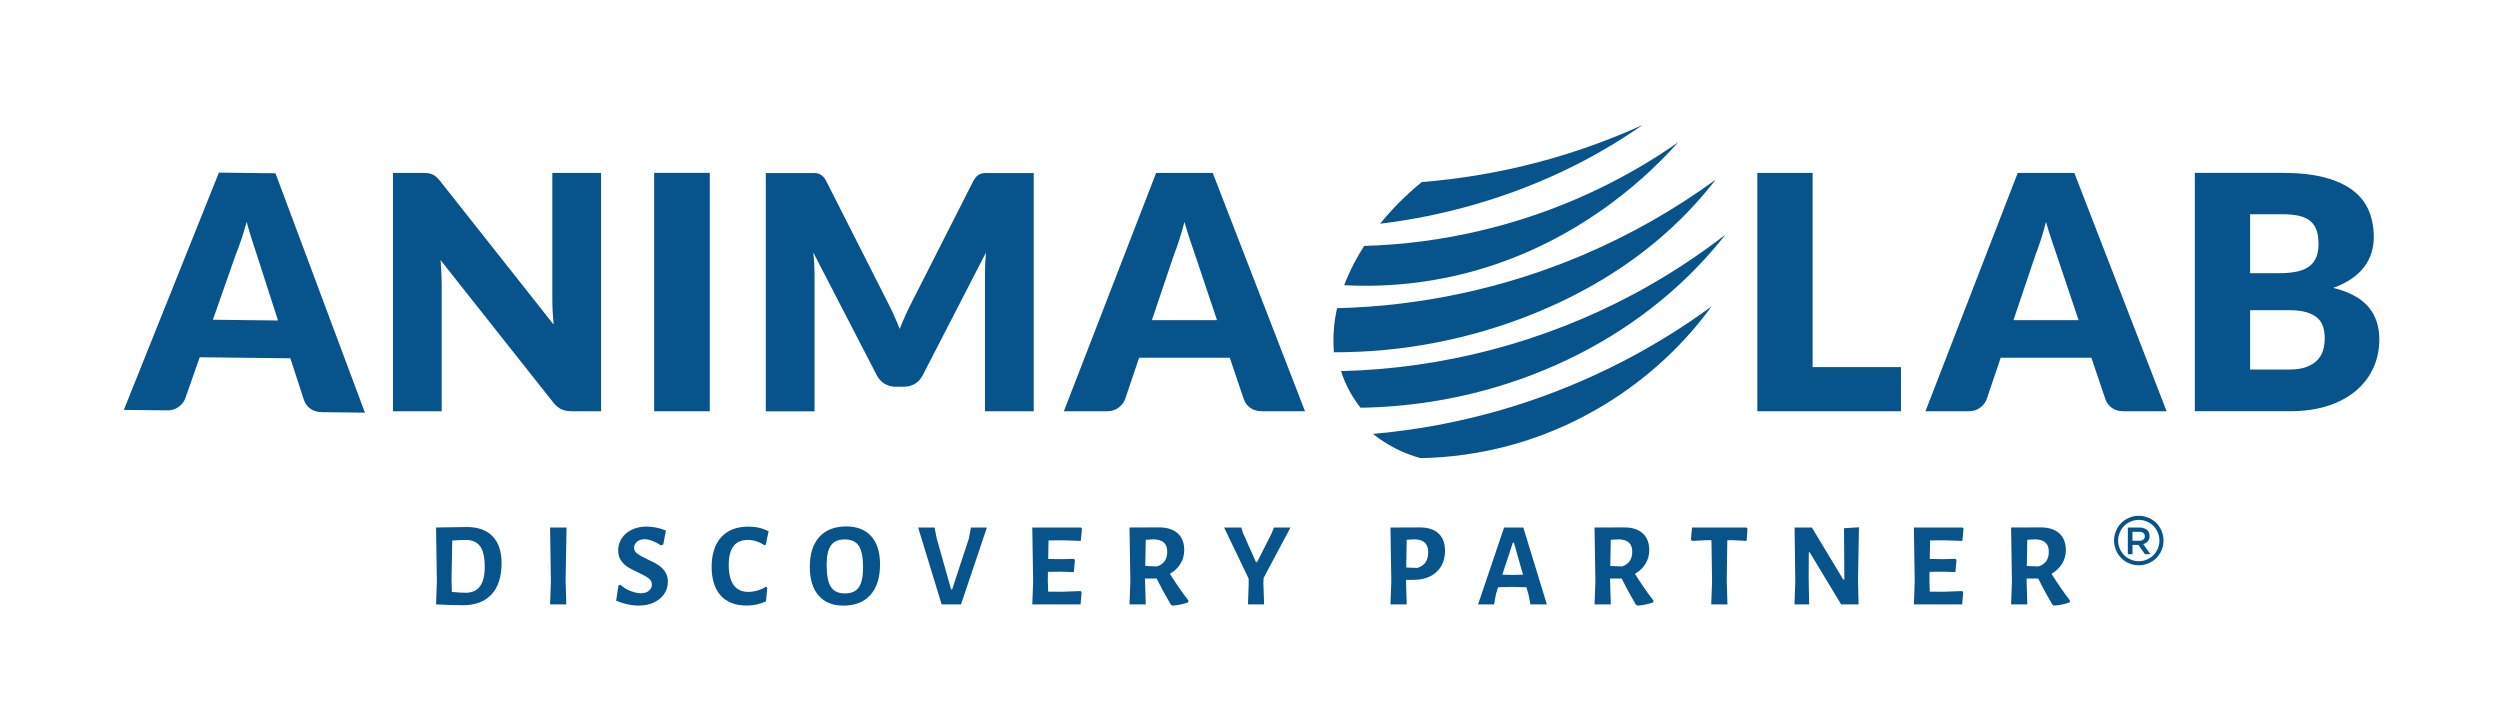 <?xml version="1.0" encoding="UTF-8"?>
<svg xmlns="http://www.w3.org/2000/svg" xmlns:xlink="http://www.w3.org/1999/xlink" id="Warstwa_1" version="1.1" viewBox="0 0 858.29 250.03">
  <defs>
    <style>
      .st0 {
        fill: none;
      }

      .st1 {
        fill: #07548d;
      }

      .st2 {
        clip-path: url(#clippath);
      }
    </style>
    <clipPath id="clippath">
      <rect class="st0" y="0" width="858.29" height="250.03"></rect>
    </clipPath>
  </defs>
  <g class="st2">
    <path class="st1" d="M125.3,141.67l-14.71-.17c-1.65-.02-3-.42-4.06-1.2-1.06-.78-1.79-1.77-2.18-2.97l-4.66-14.32-31.12-.36-5,14.21c-.39,1.04-1.13,1.98-2.22,2.81-1.1.83-2.43,1.24-4,1.22l-14.83-.17,32.63-81.46,19.43.23,30.72,82.2ZM73.1,109.77l22.35.26-7.26-22.5c-.47-1.43-1.02-3.11-1.65-5.05-.63-1.94-1.25-4.03-1.86-6.29-.62,2.28-1.27,4.39-1.93,6.33-.66,1.94-1.28,3.62-1.86,5.03l-7.79,22.21Z"></path>
    <path class="st1" d="M146.99,59.47c.56.08,1.07.22,1.52.42.45.21.88.5,1.29.87.41.37.88.88,1.4,1.52l38.87,49.15c-.15-1.57-.26-3.1-.34-4.58-.07-1.48-.11-2.87-.11-4.18v-43.3h16.74v81.83h-9.89c-1.46,0-2.7-.22-3.71-.68-1.01-.45-1.99-1.27-2.92-2.47l-38.59-48.75c.11,1.42.21,2.82.28,4.18.07,1.37.11,2.65.11,3.85v43.87h-16.74V59.36h10c.82,0,1.52.04,2.08.11"></path>
    <rect class="st1" x="224.58" y="59.35" width="19.1" height="81.84"></rect>
    <path class="st1" d="M306.9,108.22c.69,1.54,1.36,3.11,1.99,4.72.63-1.65,1.31-3.25,2.02-4.81.71-1.55,1.44-3.06,2.19-4.52l21.01-41.38c.37-.71.76-1.26,1.15-1.66.39-.39.83-.68,1.32-.87.49-.19,1.04-.28,1.66-.28h16.65v81.78h-16.74v-47.07c0-2.28.11-4.75.34-7.41l-21.68,42.07c-.67,1.31-1.58,2.3-2.72,2.98-1.14.67-2.44,1.01-3.9,1.01h-2.58c-1.46,0-2.76-.34-3.9-1.01-1.14-.67-2.05-1.67-2.72-2.98l-21.79-42.12c.15,1.31.26,2.61.34,3.9.07,1.29.11,2.48.11,3.57v47.07h-16.74V59.41h16.65c.62,0,1.17.09,1.66.28.49.19.93.48,1.32.87.39.39.78.95,1.15,1.66l21.06,41.55c.75,1.43,1.47,2.91,2.16,4.44"></path>
    <path class="st1" d="M448.04,141.19h-14.72c-1.65,0-3.01-.38-4.07-1.15-1.07-.77-1.81-1.75-2.22-2.95l-4.83-14.27h-31.12l-4.83,14.27c-.38,1.05-1.1,1.99-2.19,2.84-1.09.84-2.42,1.26-3.99,1.26h-14.83l31.68-81.83h19.43l31.68,81.83ZM395.47,109.91h22.35l-7.53-22.41c-.49-1.42-1.06-3.1-1.71-5.03-.65-1.93-1.3-4.02-1.94-6.26-.6,2.29-1.22,4.4-1.85,6.35-.64,1.95-1.24,3.63-1.8,5.06l-7.53,22.3Z"></path>
    <polygon class="st1" points="622.3 126.03 652.63 126.03 652.63 141.19 603.32 141.19 603.32 59.36 622.3 59.36 622.3 126.03"></polygon>
    <path class="st1" d="M743.84,141.19h-14.72c-1.65,0-3.01-.38-4.07-1.15-1.07-.77-1.81-1.75-2.22-2.95l-4.83-14.27h-31.12l-4.83,14.27c-.38,1.05-1.1,1.99-2.19,2.84-1.09.84-2.42,1.26-3.99,1.26h-14.83l31.68-81.83h19.43l31.68,81.83ZM691.26,109.91h22.35l-7.53-22.41c-.49-1.42-1.06-3.1-1.71-5.03-.66-1.93-1.3-4.02-1.94-6.26-.6,2.29-1.22,4.4-1.85,6.35-.64,1.95-1.24,3.63-1.8,5.06l-7.53,22.3Z"></path>
    <path class="st1" d="M753.52,141.19V59.35h30.1c5.65,0,10.47.52,14.43,1.57,3.97,1.05,7.21,2.53,9.72,4.44,2.51,1.91,4.33,4.23,5.48,6.97,1.14,2.73,1.71,5.78,1.71,9.15,0,1.84-.26,3.6-.79,5.31-.53,1.7-1.35,3.31-2.47,4.8-1.12,1.5-2.57,2.85-4.33,4.07-1.76,1.22-3.87,2.28-6.35,3.17,5.39,1.31,9.38,3.44,11.96,6.38,2.58,2.94,3.88,6.71,3.88,11.32,0,3.48-.67,6.72-2.02,9.72-1.35,3-3.32,5.61-5.93,7.83-2.6,2.23-5.81,3.97-9.63,5.22-3.82,1.25-8.18,1.88-13.09,1.88h-32.69ZM772.5,93.79h9.88c2.1,0,3.99-.15,5.67-.45,1.69-.3,3.12-.82,4.3-1.57,1.18-.75,2.08-1.78,2.7-3.09.62-1.31.93-2.96.93-4.94s-.24-3.57-.73-4.86c-.49-1.29-1.24-2.33-2.25-3.12-1.01-.79-2.29-1.35-3.85-1.69-1.55-.34-3.4-.51-5.53-.51h-11.12v20.22ZM772.5,106.48v20.39h13.37c2.51,0,4.56-.32,6.15-.95,1.59-.64,2.84-1.46,3.74-2.47.9-1.01,1.52-2.15,1.85-3.43.34-1.27.51-2.56.51-3.88,0-1.5-.2-2.85-.59-4.04-.39-1.2-1.07-2.21-2.02-3.03-.96-.82-2.22-1.46-3.79-1.91-1.57-.45-3.56-.67-5.95-.67h-13.25Z"></path>
    <path class="st1" d="M471.36,148.97c14.4-1.27,28.68-3.89,42.6-7.82,26.43-7.48,51.51-19.72,73.66-35.97-17.02,23.43-42.32,40.71-70.34,48.03-9.65,2.52-19.6,3.89-29.56,4.08-2.47-.67-4.88-1.55-7.2-2.63-3.26-1.52-6.34-3.43-9.15-5.68"></path>
    <path class="st1" d="M488.09,62.5h0c13.42-1.06,26.74-3.33,39.76-6.75,12.37-3.26,24.47-7.57,36.12-12.87-7.34,5.12-15.04,9.72-23.04,13.76-11.07,5.6-22.68,10.11-34.6,13.55-10.64,3.07-21.53,5.29-32.52,6.62,2.1-2.58,4.32-5.06,6.67-7.41,2.41-2.42,4.96-4.72,7.61-6.88"></path>
    <path class="st1" d="M468.35,84.43c26.65-.76,53.14-6.97,77.36-18.13,10.63-4.89,20.81-10.73,30.41-17.42-7.74,8.65-16.46,16.4-25.95,23.08-12.04,8.47-25.32,15.19-39.35,19.65-15.89,5.06-32.7,7.21-49.35,6.3,1.01-2.61,2.16-5.16,3.46-7.64,1.05-2,2.19-3.95,3.42-5.85"></path>
    <path class="st1" d="M459.04,105.8c28.76-.69,57.38-6.85,83.88-18.04,16.31-6.89,31.81-15.66,46.11-26.1-5,6.46-10.59,12.48-16.67,17.94-13.55,12.18-29.5,21.56-46.42,28.33-21.55,8.63-44.78,13.08-67.99,13.01-.21-2.61-.22-5.23-.02-7.84.19-2.46.56-4.9,1.11-7.31"></path>
    <path class="st1" d="M460.4,127.4c35.06-.82,69.9-10.01,100.8-26.61,10.94-5.88,21.4-12.66,31.22-20.27-5.78,7.32-12.24,14.09-19.29,20.19-16.93,14.68-37.16,25.43-58.62,31.91-15.36,4.64-31.36,7.12-47.41,7.36-1.36-1.71-2.57-3.53-3.63-5.43-1.26-2.27-2.29-4.67-3.08-7.15"></path>
    <path class="st1" d="M169.13,184.14c2.05,2.13,3.07,5.19,3.07,9.18,0,4.67-1.15,8.26-3.44,10.74s-5.58,3.73-9.84,3.73c-1.29,0-2.82-.03-4.61-.08-1.79-.06-3.33-.12-4.61-.21l.29-7.87-.29-18.53,10.62-.16c3.83,0,6.76,1.07,8.82,3.2M166.42,194.59c0-3.22-.53-5.57-1.58-7.03-1.05-1.46-2.7-2.19-4.94-2.19-1.45,0-2.99.07-4.63.21l-.25,13.57.12,4.06c1.91.19,3.5.29,4.76.29,4.35,0,6.52-2.97,6.52-8.9"></path>
    <polygon class="st1" points="194.18 199.14 194.42 207.51 188.85 207.51 189.13 199.64 188.85 181.1 194.51 181.1 194.18 199.14"></polygon>
    <path class="st1" d="M228.62,182.13l-.9,4.8-.82.33c-.93-.66-1.89-1.17-2.89-1.56-1-.38-1.91-.57-2.73-.57-1.09,0-1.97.29-2.62.88-.66.59-.98,1.26-.98,2.03s.36,1.46,1.09,2.01,1.87,1.19,3.42,1.93c1.5.68,2.73,1.32,3.67,1.91.94.59,1.75,1.36,2.42,2.32.67.96,1.01,2.13,1.01,3.53,0,1.5-.41,2.88-1.23,4.12-.82,1.25-1.98,2.23-3.49,2.95-1.5.72-3.24,1.09-5.21,1.09-2.6,0-5.21-.56-7.83-1.68l.78-5.17.62-.33c1.09.96,2.29,1.69,3.59,2.19,1.3.5,2.45.76,3.47.76,1.2,0,2.14-.29,2.81-.88.67-.59,1-1.29,1-2.11,0-.88-.36-1.58-1.09-2.13-.72-.55-1.89-1.2-3.51-1.97-1.48-.66-2.68-1.27-3.61-1.85-.93-.57-1.72-1.34-2.38-2.3-.66-.96-.98-2.12-.98-3.48,0-1.53.41-2.92,1.23-4.16.82-1.24,1.97-2.22,3.44-2.93,1.48-.71,3.16-1.07,5.04-1.07,2.24,0,4.47.45,6.68,1.35"></path>
    <path class="st1" d="M263.88,182.38l-.98,4.63-.45.2c-.82-.57-1.72-1.02-2.71-1.35-.98-.33-2-.49-3.03-.49-4.35,0-6.52,2.86-6.52,8.57,0,3.09.57,5.4,1.7,6.95,1.13,1.54,2.79,2.32,4.98,2.32,1.01,0,2.06-.16,3.14-.47,1.08-.31,2.06-.74,2.93-1.29l.49.29-.45,4.72c-2.08.96-4.26,1.44-6.56,1.44-3.94,0-6.94-1.15-9-3.44-2.06-2.3-3.1-5.59-3.1-9.88s1.1-7.76,3.3-10.17c2.2-2.4,5.31-3.61,9.33-3.61,2.57,0,4.88.53,6.93,1.6"></path>
    <path class="st1" d="M299.12,184.12c2.01,2.25,3.01,5.46,3.01,9.61,0,4.54-1.09,8.04-3.28,10.5-2.19,2.46-5.27,3.69-9.27,3.69-3.69,0-6.54-1.15-8.55-3.47-2.01-2.31-3.01-5.58-3.01-9.82,0-4.45,1.09-7.88,3.26-10.29,2.17-2.4,5.25-3.61,9.24-3.61,3.72,0,6.58,1.13,8.59,3.38M285.28,187.25c-.98,1.37-1.48,3.59-1.48,6.68,0,3.53.48,6.04,1.45,7.54.97,1.5,2.58,2.26,4.82,2.26s3.77-.69,4.76-2.07c.98-1.38,1.48-3.64,1.48-6.79,0-3.47-.49-5.95-1.46-7.44-.97-1.49-2.58-2.23-4.82-2.23s-3.77.68-4.76,2.05"></path>
    <polygon class="st1" points="329.93 207.51 323.29 207.51 315.21 181.1 320.87 181.1 321.52 184.59 326.52 202.34 326.89 202.34 332.63 184.88 333.33 181.1 338.82 181.1 329.93 207.51"></polygon>
    <polygon class="st1" points="371.01 202.92 371.34 203.37 370.97 207.51 354.4 207.51 354.69 199.64 354.4 181.1 371.13 181.1 371.46 181.56 371.05 185.7 364.74 185.49 359.98 185.53 359.86 191.89 364.41 191.97 368.71 191.85 369.04 192.26 368.67 196.4 364 196.27 359.78 196.32 359.73 199.14 359.86 203.12 364.49 203.16 371.01 202.92"></polygon>
    <path class="st1" d="M407.99,206.2l-.08.61c-1.78.63-3.59,1-5.45,1.11l-.57-.45c-1.97-3.39-3.57-6.34-4.8-8.86h-3.98v.53l.25,8.36h-5.58l.29-7.87-.29-18.53,10.13-.04c2.76,0,4.89.68,6.4,2.03,1.5,1.35,2.26,3.29,2.26,5.8,0,1.69-.43,3.25-1.29,4.65-.86,1.41-2.07,2.56-3.63,3.46,2.13,3.39,4.25,6.45,6.36,9.18M393.19,194.31l4.06.16c2.32-.79,3.48-2.47,3.48-5.04,0-1.39-.38-2.44-1.13-3.14-.75-.7-1.91-1.07-3.46-1.13l-2.79.16-.16,8.98Z"></path>
    <polygon class="st1" points="433.74 200.17 433.99 207.51 428.45 207.51 428.7 200.17 428.66 198.61 420.25 181.1 426.15 181.1 426.73 182.95 431.2 192.99 431.57 192.99 436.57 183.11 437.35 181.1 443.05 181.1 433.82 198.41 433.74 200.17"></polygon>
    <path class="st1" d="M493.87,183.15c1.49,1.39,2.23,3.39,2.23,5.99,0,1.99-.44,3.74-1.31,5.23-.88,1.49-2.12,2.65-3.75,3.47-1.63.82-3.53,1.23-5.72,1.23h-2.62v.08l.25,8.36h-5.58l.29-7.87-.29-18.53,10.13-.04c2.76,0,4.89.7,6.38,2.09M490.32,189.63c0-1.48-.38-2.58-1.13-3.3-.75-.72-1.91-1.11-3.46-1.17l-2.79.16-.16,9.51,3.77.16c2.51-.71,3.77-2.5,3.77-5.37"></path>
    <path class="st1" d="M531.07,207.51h-5.66l-.66-3.44-.7-2.46-5.17-.12-4.55.12-.7,2.17-.7,3.73h-5.49l8.94-26.4h6.6l8.08,26.4ZM522.87,197.3l-3.12-10.99h-.37l-3.61,10.99,3.53.08,3.57-.08Z"></path>
    <path class="st1" d="M567.65,206.2l-.08.61c-1.78.63-3.6,1-5.45,1.11l-.58-.45c-1.97-3.39-3.57-6.34-4.8-8.86h-3.98v.53l.25,8.36h-5.58l.29-7.87-.29-18.53,10.13-.04c2.76,0,4.89.68,6.4,2.03,1.5,1.35,2.26,3.29,2.26,5.8,0,1.69-.43,3.25-1.29,4.65-.86,1.41-2.07,2.56-3.63,3.46,2.13,3.39,4.25,6.45,6.35,9.18M552.84,194.31l4.06.16c2.32-.79,3.48-2.47,3.48-5.04,0-1.39-.38-2.44-1.13-3.14-.75-.7-1.91-1.07-3.46-1.13l-2.79.16-.16,8.98Z"></path>
    <polygon class="st1" points="599.95 181.56 599.63 185.7 594.66 185.45 593.02 185.45 592.82 199.14 593.06 207.51 587.49 207.51 587.78 199.64 587.57 185.45 585.93 185.45 580.89 185.7 580.52 185.25 580.89 181.1 599.63 181.1 599.95 181.56"></polygon>
    <polygon class="st1" points="637.88 199.35 638.08 207.51 632.1 207.51 621.31 189.63 620.99 189.63 620.94 198.41 621.11 207.51 616.07 207.51 616.35 199.72 616.11 181.1 622.05 181.1 632.83 198.98 633.2 198.98 633.08 181.35 638.21 181.02 637.88 199.35"></polygon>
    <polygon class="st1" points="673.67 202.92 674 203.37 673.63 207.51 657.07 207.51 657.35 199.64 657.07 181.1 673.79 181.1 674.12 181.56 673.71 185.7 667.4 185.49 662.64 185.53 662.52 191.89 667.07 191.97 671.37 191.85 671.7 192.26 671.33 196.4 666.66 196.27 662.44 196.32 662.4 199.14 662.52 203.12 667.15 203.16 673.67 202.92"></polygon>
    <path class="st1" d="M710.65,206.2l-.08.61c-1.78.63-3.59,1-5.45,1.11l-.58-.45c-1.97-3.39-3.57-6.34-4.8-8.86h-3.98v.53l.25,8.36h-5.57l.29-7.87-.29-18.53,10.13-.04c2.76,0,4.89.68,6.4,2.03,1.5,1.35,2.26,3.29,2.26,5.8,0,1.69-.43,3.25-1.29,4.65-.86,1.41-2.07,2.56-3.63,3.46,2.13,3.39,4.25,6.45,6.36,9.18M695.85,194.31l4.06.16c2.32-.79,3.48-2.47,3.48-5.04,0-1.39-.38-2.44-1.13-3.14-.75-.7-1.91-1.07-3.47-1.13l-2.79.16-.16,8.98Z"></path>
    <path class="st1" d="M734.28,177.07c1.43,0,2.82.37,4.18,1.1,1.36.73,2.42,1.78,3.18,3.14.76,1.36,1.14,2.79,1.14,4.27s-.37,2.88-1.12,4.23c-.75,1.35-1.8,2.4-3.15,3.15-1.35.75-2.76,1.12-4.23,1.12s-2.88-.37-4.23-1.12c-1.35-.75-2.4-1.8-3.15-3.15-.75-1.35-1.13-2.76-1.13-4.23s.38-2.9,1.15-4.27c.76-1.36,1.82-2.41,3.18-3.14,1.36-.73,2.76-1.1,4.18-1.1M734.28,178.48c-1.2,0-2.36.31-3.49.92-1.13.61-2.02,1.49-2.65,2.63-.64,1.14-.96,2.32-.96,3.56s.31,2.4.94,3.52c.63,1.12,1.51,2,2.63,2.62,1.13.63,2.3.94,3.53.94s2.4-.31,3.53-.94c1.13-.63,2-1.5,2.63-2.62.62-1.12.93-2.3.93-3.52s-.32-2.42-.95-3.56c-.63-1.14-1.52-2.01-2.65-2.63-1.14-.61-2.3-.92-3.48-.92M730.51,181.12h4.08c1.15,0,2.05.34,2.64.92.48.5.76,1.18.76,1.97v.03c0,1.5-.9,2.41-2.18,2.77l2.47,3.46h-1.89l-2.25-3.19h-2.01v3.19h-1.61v-9.15ZM734.47,185.66c1.15,0,1.88-.6,1.88-1.53v-.03c0-.98-.71-1.52-1.9-1.52h-2.34v3.07h2.35Z"></path>
  </g>
</svg>
